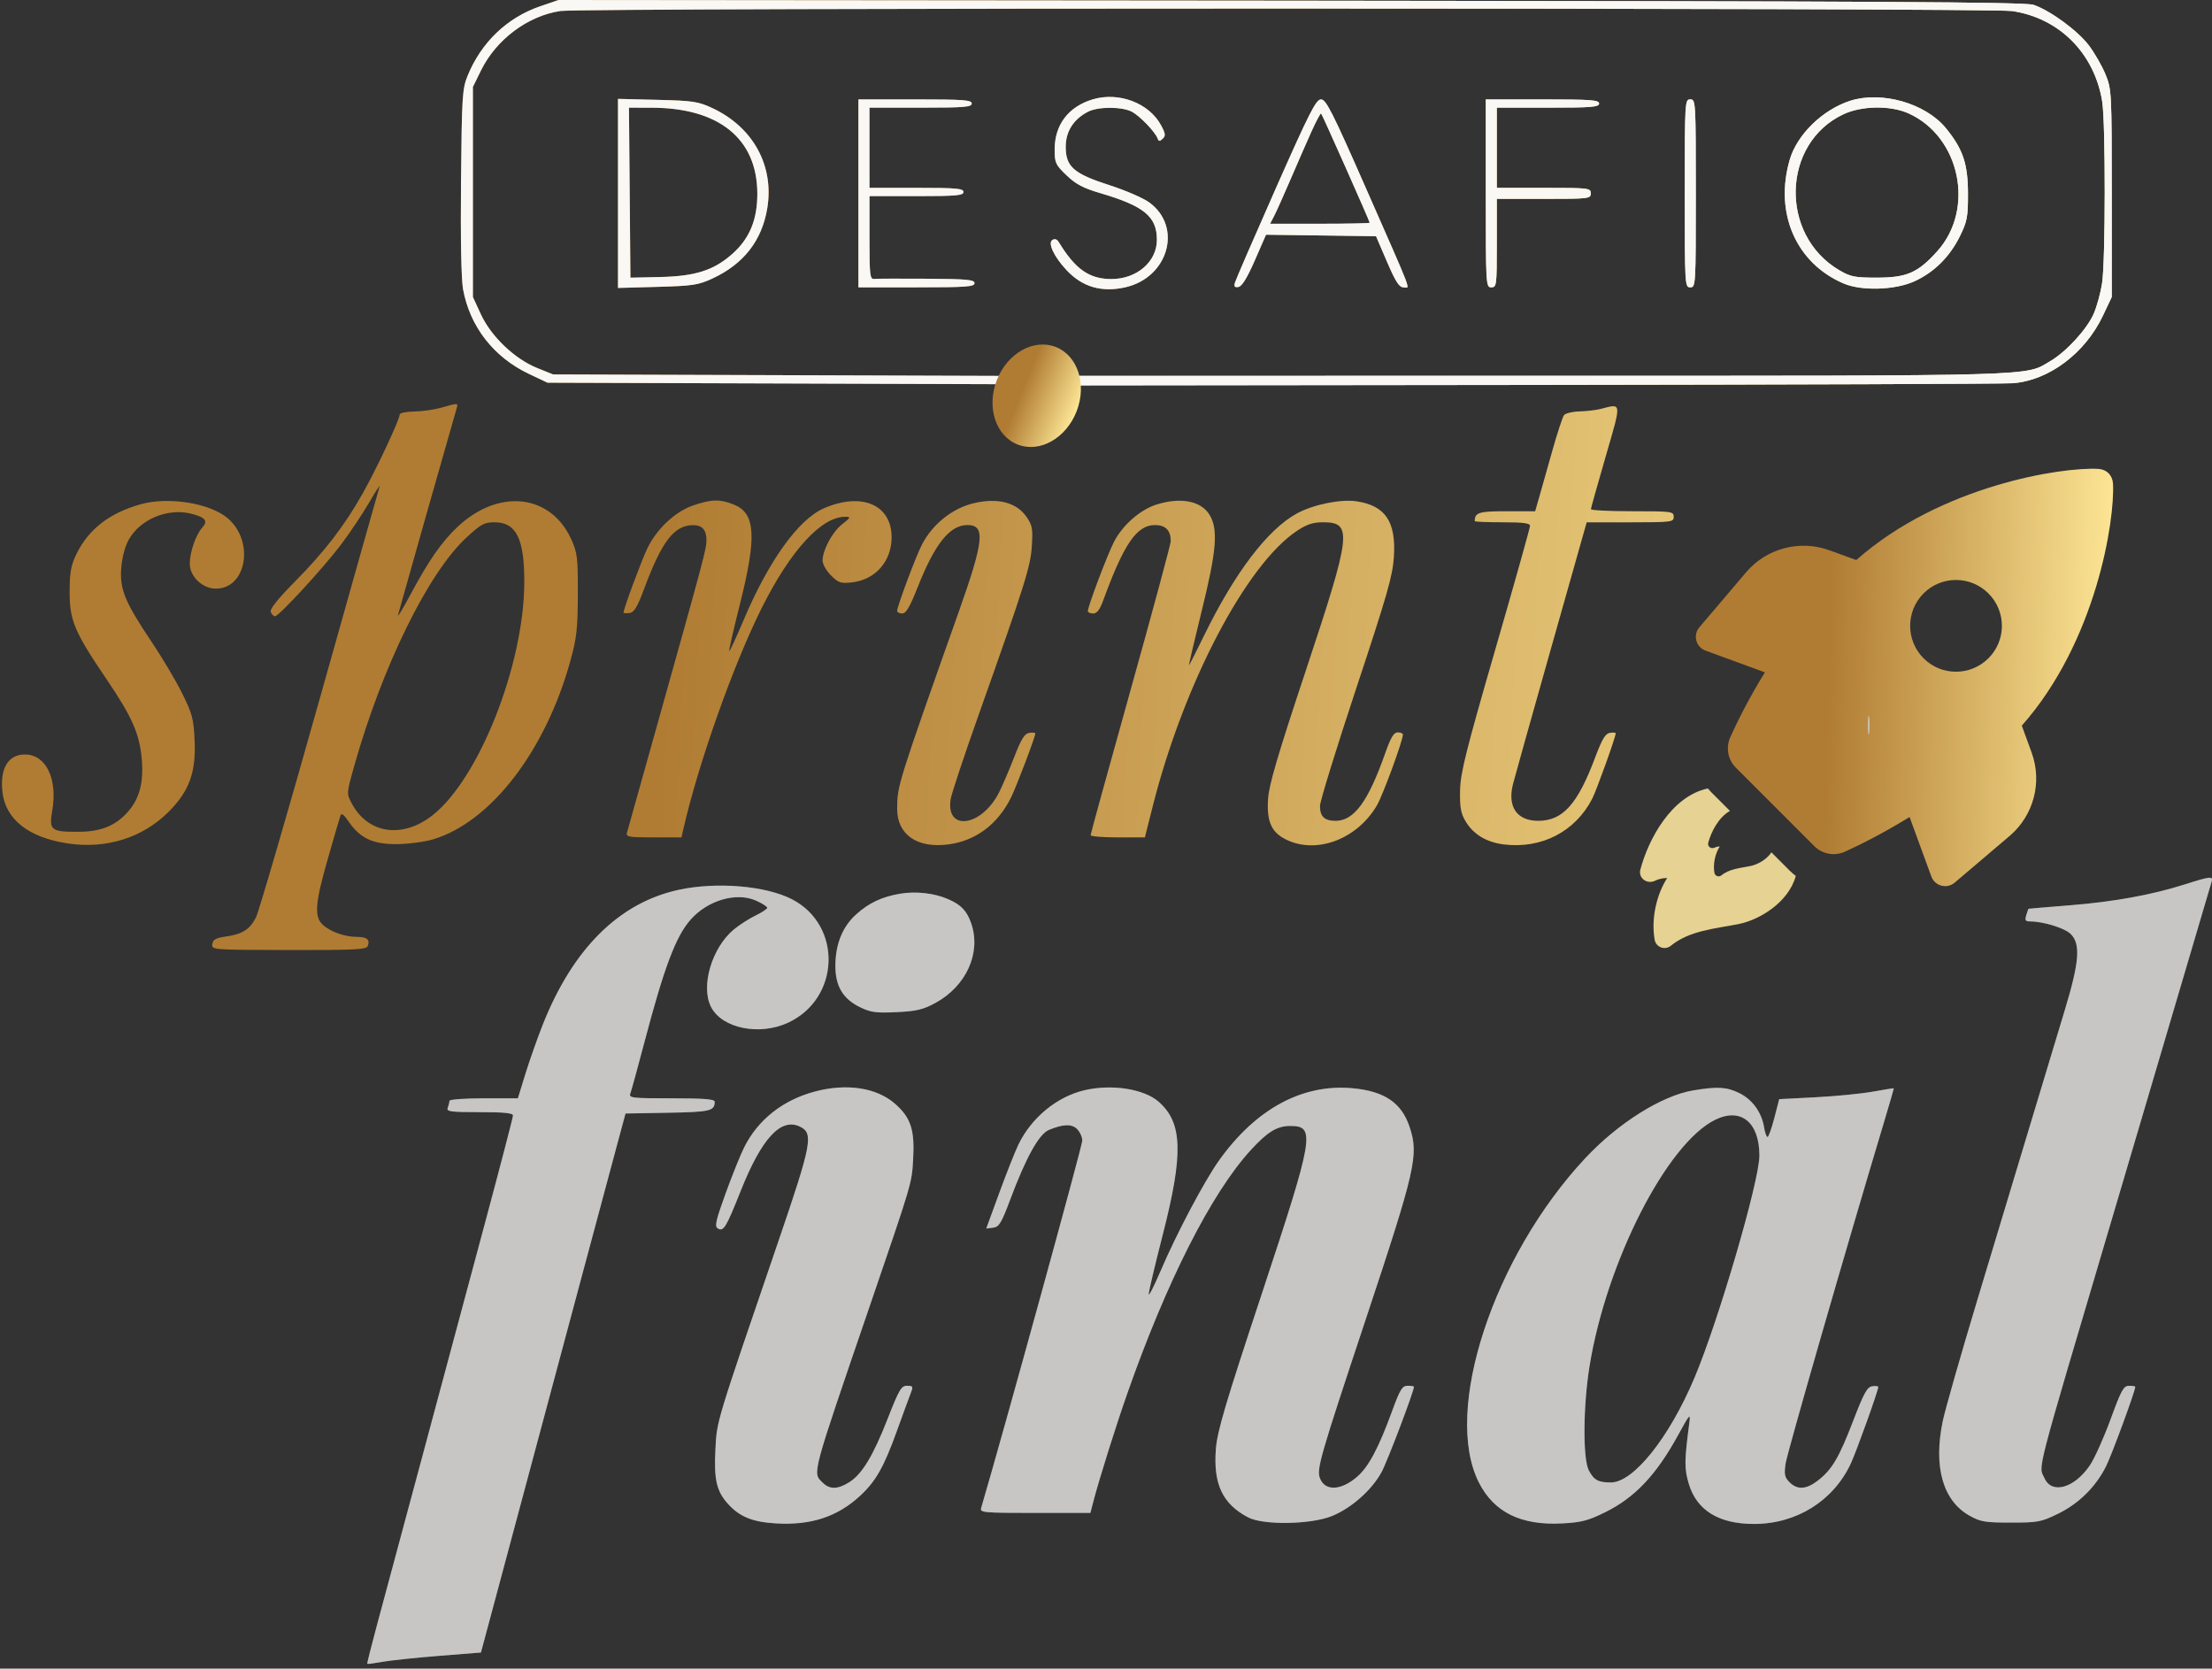<svg xmlns="http://www.w3.org/2000/svg" width="354" height="267" viewBox="0 0 354 267" fill="none"><rect x="0" y="0" width="354" height="267" fill="#333333" stroke="none"/><path d="M338.152 77.342C338.113 76.708 337.854 76.132 337.449 75.726C337.044 75.321 336.468 75.067 335.833 75.028C329.973 74.691 310.545 77.694 297.068 89.613L292.762 88.05C288.02 86.327 282.718 87.728 279.446 91.566L271.961 100.375C270.896 101.625 271.409 103.539 272.942 104.105L282.449 107.582C279.807 111.864 277.991 115.565 276.917 117.938C276.165 119.608 276.512 121.546 277.791 122.826L290.354 135.389C291.648 136.683 293.587 137.035 295.257 136.278C297.625 135.199 301.316 133.373 305.598 130.731L309.085 140.248C309.637 141.771 311.56 142.298 312.815 141.234L321.624 133.749C325.462 130.477 326.863 125.174 325.139 120.433L323.562 116.112C335.491 102.645 338.479 83.202 338.157 77.357L338.152 77.342ZM318.225 105.326C315.359 108.192 310.711 108.207 307.845 105.34C304.978 102.474 304.978 97.811 307.845 94.945C310.711 92.079 315.359 92.088 318.225 94.96C321.092 97.826 321.092 102.46 318.225 105.331V105.326Z" fill="url(#paint0_linear_200_1675)"></path><path d="M283.495 136.385C282.66 137.626 281.166 138.363 280.155 138.568C278.431 138.919 276.762 139.027 275.468 140.077C275.067 140.399 274.457 140.169 274.364 139.647C274.105 138.128 274.555 136.468 275.223 135.448C274.94 135.433 274.642 135.516 274.389 135.638C273.837 135.892 273.231 135.448 273.378 134.872C273.822 133.163 275.009 130.79 276.854 129.754L273.851 126.752C273.661 126.561 273.49 126.361 273.314 126.161C267.431 127.411 263.778 134.374 262.518 139.139C262.157 140.502 263.568 141.537 264.833 140.941C265.453 140.643 266.127 140.487 266.81 140.497C265.223 142.923 264.183 146.81 264.804 150.365C265.004 151.566 266.434 152.103 267.387 151.336C270.389 148.9 274.32 148.631 278.348 147.835C281.351 147.23 286.171 144.564 287.396 140.16C287.059 139.901 286.722 139.623 286.415 139.31L283.49 136.385H283.495Z" fill="#E6D292"></path><path fill-rule="evenodd" clip-rule="evenodd" d="M86.468 1C81.172 2.808 77.032 6.763 74.847 12.102C73.988 14.201 73.916 15.356 73.783 29.036C73.696 38.123 73.82 44.696 74.111 46.285C75.204 52.264 79.011 57.155 84.654 59.828L87.627 61.237L123.619 61.355L159.611 61.473L159.364 62.996C158.292 69.607 165.958 71.9 170.245 66.25C170.861 65.439 171.544 64.078 171.762 63.227L172.159 61.679L245.772 61.596C286.258 61.551 320.602 61.426 322.092 61.32C327.852 60.909 333.686 56.547 336.544 50.515L337.959 47.526V30.94C337.959 14.774 337.934 14.293 336.967 11.922C336.422 10.584 335.224 8.494 334.306 7.278C332.525 4.918 328.152 1.706 325.45 0.773C324.131 0.318 300.633 0.185 206.601 0.103L89.396 0L86.468 1ZM89.718 1.758C84.496 2.519 79.418 6.311 76.986 11.264L75.686 13.912V30.719V47.526L76.969 50.304C78.598 53.833 82.368 57.43 85.953 58.877L88.512 59.91L124.526 60.031L160.541 60.151L161.899 58.867C163.707 57.158 164.892 56.592 166.656 56.594C168.435 56.596 170.812 57.965 171.209 59.216L171.5 60.131L246.547 60.126C327.725 60.12 323.951 60.229 328.14 57.774C330.7 56.274 334.04 52.617 335.092 50.161C335.568 49.052 336.158 46.91 336.402 45.403C336.967 41.919 336.986 19.619 336.427 16.203C335.165 8.499 329.52 2.854 321.988 1.765C318.358 1.241 93.315 1.233 89.718 1.758ZM174.874 15.901C170.986 17.071 168.786 19.97 168.786 23.922C168.786 26.061 168.923 26.358 170.69 28.051C172.183 29.482 173.353 30.099 176.108 30.91C183.105 32.968 185.151 34.656 185.151 38.372C185.151 41.884 181.937 44.652 177.86 44.65C174.327 44.649 172.093 43.081 169.45 38.746C169.16 38.271 168.802 38.152 168.413 38.403C167.648 38.894 168.7 41.109 170.715 43.251C173.229 45.923 176.308 46.82 180.071 45.977C187.003 44.423 189.3 36.285 183.909 32.38C182.945 31.681 180.104 30.451 177.595 29.645C171.83 27.793 170.555 26.678 170.555 23.49C170.555 21.034 171.798 19.08 174.124 17.877C175.729 17.047 179.527 17.043 181.126 17.87C182.398 18.528 184.878 21.1 185.265 22.162C185.441 22.644 185.596 22.651 186.076 22.197C186.571 21.73 186.527 21.372 185.813 20.045C183.896 16.485 179.041 14.646 174.874 15.901ZM296.106 16.126C291.694 17.542 287.598 21.529 286.426 25.552C283.938 34.089 287.431 42.108 295.058 45.366C297.931 46.593 303.314 46.421 306.402 45.003C309.563 43.552 312.046 41.078 313.681 37.749C314.824 35.422 314.959 34.691 314.95 30.94C314.938 26.183 314.14 23.835 311.402 20.493C308.15 16.524 301.12 14.517 296.106 16.126ZM98.905 30.948V46.076L105.208 45.902C110.874 45.746 111.764 45.611 114.02 44.566C119.03 42.246 121.967 38.466 122.806 33.258C123.896 26.487 120.511 20.339 114.02 17.303C111.744 16.238 110.923 16.115 105.208 15.974L98.905 15.82V30.948ZM137.384 30.94V45.978H146.672C154.633 45.978 155.96 45.883 155.96 45.315C155.96 44.752 154.795 44.643 148.331 44.6C144.135 44.572 140.353 44.585 139.927 44.628C139.221 44.7 139.153 44.125 139.153 38.045V31.383H146.672C153.06 31.383 154.191 31.283 154.191 30.719C154.191 30.155 153.06 30.056 146.672 30.056H139.153V23.643V17.23H147.335C154.314 17.23 155.518 17.132 155.518 16.566C155.518 15.998 154.216 15.903 146.451 15.903H137.384V30.94ZM204.171 30.166C200.698 38.012 197.755 44.798 197.632 45.249C197.464 45.861 197.613 46.028 198.221 45.911C198.767 45.806 199.622 44.407 200.822 41.656L202.61 37.557L211.414 37.676L220.218 37.796L221.977 41.887C223.351 45.084 223.927 45.978 224.614 45.978C225.683 45.978 226.343 47.719 218.635 30.192C213.247 17.941 212.218 15.905 211.418 15.904C210.619 15.903 209.582 17.943 204.171 30.166ZM237.782 30.94C237.782 45.683 237.8 45.978 238.667 45.978C239.515 45.978 239.551 45.683 239.551 38.901V31.825H247.07C254.294 31.825 254.589 31.79 254.589 30.94C254.589 30.09 254.294 30.056 247.07 30.056H239.551V23.643V17.23H247.734C254.712 17.23 255.916 17.132 255.916 16.566C255.916 15.998 254.614 15.903 246.849 15.903H237.782V30.94ZM269.627 30.94C269.627 45.683 269.644 45.978 270.511 45.978C271.379 45.978 271.396 45.683 271.396 30.94C271.396 16.198 271.379 15.903 270.511 15.903C269.644 15.903 269.627 16.198 269.627 30.94ZM100.779 30.83L100.896 44.43L105.614 44.327C111.249 44.203 114.205 43.268 117.153 40.672C119.954 38.207 121.222 35.161 121.205 30.94C121.169 22.202 115.075 17.257 104.317 17.237L100.662 17.23L100.779 30.83ZM295.049 18.272C285.153 22.881 284.737 37.583 294.345 43.23C296.157 44.296 296.83 44.429 300.365 44.427C305.164 44.423 306.936 43.648 310.037 40.2C316.11 33.446 313.704 21.876 305.452 18.148C302.579 16.851 297.985 16.905 295.049 18.272ZM209.89 21.036C209.134 22.713 207.634 26.139 206.558 28.651C205.481 31.162 204.299 33.799 203.931 34.511L203.262 35.806H211.234C215.619 35.806 219.206 35.732 219.206 35.641C219.206 35.401 211.632 18.367 211.434 18.161C211.341 18.065 210.646 19.359 209.89 21.036ZM70.599 65.239C69.505 65.553 67.564 65.825 66.287 65.845C65.01 65.865 63.965 66.079 63.965 66.323C63.965 67.12 60.34 74.868 58.103 78.851C55.153 84.102 52.017 88.185 47.139 93.124C44.393 95.905 43.154 97.467 43.33 97.928C43.474 98.303 43.781 98.61 44.011 98.61C44.637 98.61 51.726 90.91 54.59 87.121C55.964 85.303 57.962 82.317 59.03 80.487C60.097 78.656 60.874 77.457 60.756 77.822C60.638 78.187 56.316 93.511 51.15 111.875C45.985 130.239 41.398 145.962 40.957 146.815C39.969 148.726 38.776 149.48 36.143 149.854C34.535 150.083 34.084 150.336 33.979 151.067C33.847 151.984 33.931 151.991 46.222 152.014C56.789 152.033 58.634 151.94 58.85 151.378C59.243 150.353 58.734 149.914 57.15 149.914C55.209 149.914 52.913 149.112 51.692 148.007C50.249 146.701 50.404 144.605 52.482 137.351C53.464 133.922 54.367 130.833 54.489 130.486C54.641 130.051 55.044 130.346 55.784 131.436C57.617 134.133 59.682 135.102 63.523 135.07C65.347 135.054 67.944 134.712 69.293 134.309C78.545 131.549 87.313 120.151 91.29 105.714C92.294 102.07 92.457 100.597 92.474 95.071C92.491 89.233 92.398 88.449 91.434 86.317C88.152 79.053 79.846 78.111 73.275 84.258C70.694 86.671 68.565 89.735 65.604 95.293C64.437 97.482 63.58 98.875 63.7 98.388C63.884 97.636 72.419 67.563 73.083 65.328C73.341 64.456 73.335 64.456 70.599 65.239ZM256.137 65.438C255.407 65.624 253.889 65.8 252.763 65.829C251.638 65.857 250.527 66.13 250.295 66.434C250.064 66.738 249.229 69.275 248.442 72.073C247.655 74.87 246.711 78.204 246.346 79.481L245.681 81.803H241.115C236.66 81.803 236.013 82.004 236.013 83.387C236.013 83.489 238.003 83.572 240.436 83.572C243.749 83.572 244.859 83.715 244.859 84.142C244.859 84.455 242.355 93.362 239.296 103.934C234.584 120.216 233.723 123.664 233.662 126.473C233.605 129.103 233.778 130.111 234.494 131.337C235.743 133.475 237.842 134.765 240.638 135.115C246.691 135.871 252.087 133.086 254.814 127.8C255.511 126.449 258.57 117.932 258.57 117.343C258.57 117.222 258.151 117.188 257.639 117.265C256.915 117.375 256.387 118.261 255.266 121.246C252.465 128.706 250.091 131.339 246.166 131.339C242.755 131.339 241.217 129.099 242.132 125.467C242.39 124.439 245.15 114.596 248.264 103.592L253.926 83.585L260.892 83.579C267.56 83.573 267.858 83.534 267.858 82.688C267.858 81.842 267.563 81.803 261.223 81.803C257.574 81.803 254.596 81.654 254.605 81.471C254.613 81.288 255.674 77.507 256.961 73.068C259.547 64.147 259.592 64.559 256.137 65.438ZM22.502 80.689C17.496 82.097 14.156 84.692 12.222 88.677C11.358 90.457 11.155 91.577 11.144 94.629C11.128 99.268 11.883 101.062 17.069 108.707C21.181 114.771 22.355 117.459 22.696 121.591C22.996 125.231 22.315 127.795 20.496 129.866C18.504 132.135 16.157 133.087 12.521 133.098C8.158 133.112 7.823 132.841 8.357 129.742C9.244 124.591 7.366 120.724 3.976 120.724C1.307 120.724 -0.034 122.97 0.39 126.729C0.884 131.118 4.597 134.032 10.883 134.965C17.023 135.877 22.831 134.052 26.974 129.908C30.29 126.593 31.382 123.587 31.144 118.43C30.985 114.998 30.771 114.196 29.135 110.911C28.128 108.889 25.967 105.244 24.332 102.811C19.978 96.33 19.131 94.276 19.405 90.864C19.54 89.172 20.01 87.408 20.607 86.345C22.472 83.028 26.953 81.211 30.751 82.234C32.922 82.818 33.321 83.375 32.343 84.455C31.351 85.552 30.395 88.301 30.371 90.13C30.343 92.223 32.368 94.187 34.553 94.187C39.471 94.187 40.751 86.613 36.455 82.935C33.614 80.504 26.965 79.433 22.502 80.689ZM110.92 80.878C108.038 81.873 105.103 84.625 103.6 87.742C102.653 89.706 99.79 97.423 99.79 98.012C99.79 98.132 100.219 98.165 100.744 98.088C101.497 97.976 101.993 97.154 103.097 94.187C105.908 86.637 107.871 84.072 110.869 84.03C112.36 84.009 113.058 84.775 113.058 86.431C113.058 87.828 112.73 89.058 105.089 116.301C102.599 125.18 100.464 132.793 100.345 133.218C100.15 133.918 100.554 133.992 104.595 133.992H109.061L109.337 132.776C111.716 122.28 117.392 106.262 121.939 97.211C126.556 88.02 131.465 82.674 135.269 82.692C136.2 82.697 136.162 82.788 134.786 83.874C133.203 85.121 131.66 87.975 131.644 89.688C131.639 90.254 132.239 91.322 132.982 92.065C134.191 93.273 134.539 93.389 136.35 93.185C140.101 92.762 142.691 89.816 142.691 85.973C142.691 80.754 137.91 78.706 131.856 81.331C127.788 83.095 123.011 89.743 119.01 99.205C117.821 102.017 116.784 104.251 116.704 104.172C116.624 104.092 117.381 100.768 118.387 96.785C121.148 85.842 120.927 82.127 117.432 80.729C115.206 79.838 113.839 79.87 110.92 80.878ZM155.835 80.517C152.4 81.325 149.194 83.9 147.509 87.204C146.527 89.129 143.576 97.039 143.576 97.747C143.576 97.978 143.94 98.167 144.386 98.167C144.998 98.167 145.603 97.138 146.859 93.967C149.623 86.982 151.997 84.014 154.821 84.014C157.734 84.014 157.485 86.466 153.406 97.979C143.683 125.419 143.576 125.759 143.576 129.407C143.576 133.546 146.751 135.766 151.747 135.119C156.091 134.557 159.573 131.988 161.734 127.752C162.585 126.083 165.69 117.923 165.69 117.354C165.69 117.228 165.256 117.188 164.725 117.265C163.964 117.377 163.45 118.203 162.299 121.166C161.496 123.234 160.4 125.784 159.864 126.833C157.057 132.322 151.294 133.083 152.146 127.852C152.289 126.972 154.314 120.879 156.645 114.311C164.044 93.472 164.926 90.668 165.137 87.331C165.309 84.621 165.204 84.047 164.295 82.723C162.694 80.39 159.694 79.608 155.835 80.517ZM185.137 80.713C182.497 81.527 179.629 84.035 178.268 86.721C177.174 88.881 174.094 97.039 174.094 97.778C174.094 97.992 174.475 98.167 174.941 98.167C175.55 98.167 176.006 97.575 176.557 96.067C179.876 86.992 181.924 84.014 184.845 84.014C186.523 84.014 187.362 84.868 187.362 86.574C187.362 87.041 184.476 97.742 180.949 110.353C177.422 122.965 174.536 133.443 174.536 133.638C174.536 133.833 176.49 133.992 178.879 133.992H183.221L184.478 129.017C189.428 109.431 199.438 90.321 207.57 84.935C209.137 83.897 210.125 83.572 211.709 83.572C216.493 83.572 216.299 85.263 208.986 107.266C204.479 120.826 203.074 125.603 202.933 127.844C202.698 131.584 203.511 133.294 206.078 134.46C210.918 136.657 217.241 134.186 220.349 128.883C221.303 127.255 224.514 118.512 224.514 117.541C224.514 117.346 224.141 117.186 223.687 117.186C223.054 117.186 222.575 117.991 221.65 120.613C218.948 128.267 216.686 131.339 213.751 131.339C211.957 131.339 211.245 130.662 211.245 128.957C211.245 128.231 213.857 119.762 217.049 110.138C222.028 95.127 222.885 92.131 223.078 89.067C223.43 83.459 221.705 80.905 217.099 80.214C214.568 79.835 210.211 80.718 207.575 82.145C202.899 84.676 197.63 91.595 192.706 101.671C191.467 104.206 190.38 106.354 190.29 106.443C190.201 106.533 191.097 102.688 192.283 97.899C194.705 88.116 194.989 84.702 193.575 82.383C192.217 80.155 189.006 79.52 185.137 80.713ZM74.635 86.025C68.503 91.701 61.169 106.646 56.67 122.629C55.454 126.952 55.452 126.971 56.279 128.533C58.879 133.439 64.418 134.25 69.247 130.432C76.673 124.562 83.829 106.439 83.906 93.307C83.947 86.257 82.641 83.572 79.172 83.572C77.495 83.572 76.988 83.846 74.635 86.025Z" fill="url(#paint1_linear_200_1675)"></path><path fill-rule="evenodd" clip-rule="evenodd" d="M86.462 1C81.166 2.808 77.026 6.763 74.842 12.102C73.982 14.201 73.91 15.356 73.778 29.036C73.69 38.123 73.815 44.696 74.105 46.285C75.198 52.264 79.006 57.155 84.648 59.828L87.621 61.237L123.614 61.355L159.606 61.473L159.358 62.996C158.286 69.607 165.952 71.9 170.239 66.25C170.855 65.439 171.538 64.078 171.756 63.227L172.154 61.679L245.766 61.596C286.253 61.551 320.596 61.426 322.086 61.32C327.847 60.909 333.681 56.547 336.538 50.515L337.954 47.526V30.94C337.954 14.774 337.928 14.293 336.962 11.922C336.416 10.584 335.219 8.494 334.3 7.278C332.519 4.918 328.146 1.706 325.444 0.773C324.126 0.318 300.628 0.185 206.596 0.103L89.391 0L86.462 1ZM89.713 1.758C84.49 2.519 79.412 6.311 76.98 11.264L75.68 13.912V30.719V47.526L76.963 50.304C78.592 53.833 82.362 57.43 85.947 58.877L88.506 59.91L124.521 60.031L160.535 60.151L161.894 58.867C163.702 57.158 164.886 56.592 166.65 56.594C168.43 56.596 170.806 57.965 171.203 59.216L171.494 60.131L246.541 60.126C327.72 60.12 323.946 60.229 328.134 57.774C330.694 56.274 334.034 52.617 335.087 50.161C335.562 49.052 336.152 46.91 336.396 45.403C336.962 41.919 336.981 19.619 336.421 16.203C335.159 8.499 329.514 2.854 321.982 1.765C318.353 1.241 93.31 1.233 89.713 1.758ZM174.868 15.901C170.98 17.071 168.78 19.97 168.78 23.922C168.78 26.061 168.917 26.358 170.684 28.051C172.177 29.482 173.347 30.099 176.102 30.91C183.099 32.968 185.145 34.656 185.145 38.372C185.145 41.884 181.931 44.652 177.854 44.65C174.321 44.649 172.087 43.081 169.444 38.746C169.154 38.271 168.796 38.152 168.407 38.403C167.642 38.894 168.694 41.109 170.71 43.251C173.223 45.923 176.302 46.82 180.065 45.977C186.997 44.423 189.294 36.285 183.903 32.38C182.939 31.681 180.098 30.451 177.589 29.645C171.825 27.793 170.55 26.678 170.55 23.49C170.55 21.034 171.792 19.08 174.118 17.877C175.723 17.047 179.522 17.043 181.121 17.87C182.393 18.528 184.872 21.1 185.259 22.162C185.435 22.644 185.59 22.651 186.071 22.197C186.565 21.73 186.522 21.372 185.807 20.045C183.89 16.485 179.036 14.646 174.868 15.901ZM296.1 16.126C291.688 17.542 287.593 21.529 286.42 25.552C283.932 34.089 287.425 42.108 295.052 45.366C297.925 46.593 303.308 46.421 306.396 45.003C309.557 43.552 312.041 41.078 313.675 37.749C314.818 35.422 314.954 34.691 314.944 30.94C314.932 26.183 314.134 23.835 311.397 20.493C308.144 16.524 301.114 14.517 296.1 16.126ZM98.9 30.948V46.076L105.202 45.902C110.868 45.746 111.758 45.611 114.015 44.566C119.024 42.246 121.962 38.466 122.8 33.258C123.89 26.487 120.506 20.339 114.015 17.303C111.739 16.238 110.917 16.115 105.202 15.974L98.9 15.82V30.948ZM137.378 30.94V45.978H146.666C154.627 45.978 155.954 45.883 155.954 45.315C155.954 44.752 154.789 44.643 148.325 44.6C144.129 44.572 140.347 44.585 139.921 44.628C139.215 44.7 139.147 44.125 139.147 38.045V31.383H146.666C153.055 31.383 154.185 31.283 154.185 30.719C154.185 30.155 153.055 30.056 146.666 30.056H139.147V23.643V17.23H147.33C154.308 17.23 155.512 17.132 155.512 16.566C155.512 15.998 154.21 15.903 146.445 15.903H137.378V30.94ZM204.165 30.166C200.692 38.012 197.749 44.798 197.626 45.249C197.458 45.861 197.607 46.028 198.216 45.911C198.761 45.806 199.616 44.407 200.816 41.656L202.604 37.557L211.408 37.676L220.213 37.796L221.971 41.887C223.345 45.084 223.922 45.978 224.608 45.978C225.677 45.978 226.337 47.719 218.629 30.192C213.241 17.941 212.212 15.905 211.412 15.904C210.613 15.903 209.576 17.943 204.165 30.166ZM237.777 30.94C237.777 45.683 237.794 45.978 238.661 45.978C239.509 45.978 239.546 45.683 239.546 38.901V31.825H247.064C254.288 31.825 254.583 31.79 254.583 30.94C254.583 30.09 254.288 30.056 247.064 30.056H239.546V23.643V17.23H247.728C254.706 17.23 255.91 17.132 255.91 16.566C255.91 15.998 254.608 15.903 246.843 15.903H237.777V30.94ZM269.621 30.94C269.621 45.683 269.638 45.978 270.505 45.978C271.373 45.978 271.39 45.683 271.39 30.94C271.39 16.198 271.373 15.903 270.505 15.903C269.638 15.903 269.621 16.198 269.621 30.94ZM100.773 30.83L100.89 44.43L105.608 44.327C111.243 44.203 114.199 43.268 117.147 40.672C119.948 38.207 121.216 35.161 121.199 30.94C121.163 22.202 115.069 17.257 104.311 17.237L100.656 17.23L100.773 30.83ZM295.043 18.272C285.147 22.881 284.732 37.583 294.339 43.23C296.151 44.296 296.824 44.429 300.36 44.427C305.158 44.423 306.931 43.648 310.031 40.2C316.104 33.446 313.698 21.876 305.446 18.148C302.573 16.851 297.979 16.905 295.043 18.272ZM209.884 21.036C209.128 22.713 207.628 26.139 206.552 28.651C205.475 31.162 204.293 33.799 203.925 34.511L203.256 35.806H211.228C215.613 35.806 219.201 35.732 219.201 35.641C219.201 35.401 211.626 18.367 211.428 18.161C211.336 18.065 210.641 19.359 209.884 21.036Z" fill="#F9F8F5"></path><path fill-rule="evenodd" clip-rule="evenodd" d="M298.95 116.034C298.95 117.372 299.033 117.919 299.134 117.25C299.236 116.581 299.236 115.487 299.134 114.817C299.033 114.148 298.95 114.696 298.95 116.034ZM349.68 141.504C344.397 143.188 338.315 144.295 331.252 144.857C327.643 145.145 324.666 145.395 324.635 145.413C324.605 145.431 324.442 145.893 324.274 146.441C324.027 147.245 324.139 147.436 324.861 147.436C327.001 147.436 330.439 148.499 331.397 149.458C332.995 151.056 332.777 153.908 330.473 161.526C329.396 165.088 326.924 173.276 324.98 179.722C323.037 186.169 319.231 198.784 316.523 207.757C313.815 216.73 311.287 225.58 310.906 227.423C309.396 234.727 310.933 240.134 315.2 242.527C316.955 243.511 317.684 243.632 321.816 243.632C326.153 243.632 326.654 243.538 329.382 242.202C332.683 240.588 335.363 237.943 337.026 234.661C337.922 232.895 341.719 222.577 341.719 221.911C341.719 221.817 341.271 221.74 340.724 221.741C339.854 221.741 339.48 222.422 337.758 227.135C336.673 230.102 335.18 233.414 334.44 234.496C331.961 238.123 328.38 239.136 327.199 236.546C326.223 234.402 325.474 237.289 337.743 195.866C339.976 188.325 342.567 179.568 343.501 176.405C350.598 152.354 353.717 141.798 353.923 141.133C354.227 140.151 353.812 140.187 349.68 141.504ZM108.636 142.376C99.086 144.434 91.662 151.807 86.838 164.021C85.974 166.211 84.729 169.744 84.073 171.872L82.879 175.742H77.403C74.372 175.742 71.926 175.923 71.926 176.148C71.926 176.371 71.806 176.869 71.658 177.254C71.422 177.868 72.043 177.953 76.744 177.953C80.615 177.953 82.099 178.101 82.099 178.484C82.099 178.776 80.091 186.488 77.637 195.622C75.183 204.757 70.691 221.485 67.655 232.796C64.619 244.108 61.356 256.236 60.404 259.747C59.453 263.258 58.72 266.176 58.776 266.231C58.833 266.286 59.906 266.144 61.161 265.916C62.416 265.687 66.487 265.257 70.206 264.96L76.969 264.42L83.076 241.642C86.434 229.114 90.996 212.098 93.212 203.827C95.429 195.556 97.887 186.401 98.674 183.482L100.105 178.174L106.895 178.052C113.667 177.929 114.361 177.767 114.379 176.295C114.384 175.876 112.714 175.742 107.483 175.742C101.095 175.742 100.602 175.684 100.876 174.969C101.04 174.544 102.049 170.869 103.12 166.802C106.273 154.82 108.136 149.866 110.502 147.172C113.257 144.034 117.871 142.699 121.032 144.124C121.998 144.56 122.789 145.067 122.789 145.252C122.789 145.437 121.943 145.998 120.909 146.5C119.876 147.002 118.326 147.994 117.467 148.704C113.911 151.643 112.089 157.833 113.805 161.146C115.574 164.561 121.551 165.768 126.131 163.635C134.466 159.754 134.828 148.062 126.743 143.893C122.548 141.729 114.689 141.071 108.636 142.376ZM144.019 143.008C141.111 143.508 139.041 144.486 137.017 146.315C134.849 148.274 133.732 150.996 133.692 154.426C133.652 157.736 134.879 159.827 137.65 161.168C139.362 161.997 140.205 162.11 143.493 161.952C146.69 161.798 147.733 161.55 149.705 160.476C154.62 157.798 157.026 152.51 155.455 147.833C154.765 145.777 153.841 144.79 151.759 143.882C149.512 142.903 146.564 142.57 144.019 143.008ZM130.354 174.673C125.272 176.039 121.325 179.157 119.113 183.553C118.521 184.73 117.181 188.049 116.137 190.928C114.565 195.261 114.345 196.231 114.864 196.552C115.786 197.122 116.184 196.472 118.55 190.53C121.888 182.145 124.959 178.81 128.006 180.264C130.235 181.327 129.932 182.935 124.528 198.741C114.463 228.179 114.731 227.292 114.491 231.957C114.246 236.748 114.678 238.616 116.499 240.632C118.368 242.702 120.423 243.538 124.183 243.761C129.77 244.093 133.997 242.709 137.63 239.361C140.152 237.036 141.446 234.756 143.539 228.95C144.486 226.322 145.475 223.625 145.735 222.956C146.169 221.839 146.123 221.739 145.165 221.739C144.243 221.739 143.884 222.348 142.07 226.986C139.719 232.999 137.948 235.914 135.865 237.202C134.023 238.34 132.761 238.345 131.635 237.219C130.013 235.598 129.766 236.52 139.213 208.913C146.004 189.065 145.912 189.375 146.133 185.542C146.406 180.794 145.777 178.851 143.245 176.622C140.294 174.024 135.476 173.295 130.354 174.673ZM173.539 174.453C169.14 175.49 165.07 178.84 162.991 183.134C162.456 184.239 161.078 187.715 159.928 190.86L157.836 196.577L158.936 196.443C159.891 196.326 160.253 195.726 161.696 191.876C164.204 185.185 166.279 181.455 167.858 180.798C170.126 179.856 171.526 179.809 172.363 180.645C172.828 181.111 173.209 181.947 173.209 182.504C173.209 183.352 160.413 229.816 157.014 241.31C156.801 242.029 157.415 242.084 165.644 242.084H174.502L174.99 240.205C175.884 236.761 178.569 228.214 180.374 223.066C186.698 205.035 193.868 190.893 200.177 184.013C202.857 181.089 204.375 180.165 206.491 180.165C210.571 180.165 210.304 181.735 201.942 206.998C196.086 224.687 194.803 229.023 194.584 231.864C194.152 237.472 195.648 240.641 199.746 242.798C202.153 244.065 209.724 243.954 213.104 242.603C216.227 241.354 219.522 238.448 221.098 235.554C222.024 233.853 226.283 222.629 226.283 221.891C226.283 221.807 225.83 221.739 225.276 221.739C224.408 221.739 224.061 222.306 222.772 225.83C220.627 231.695 219.051 234.665 217.239 236.256C214.651 238.528 212.042 238.651 211.239 236.538C210.683 235.076 211.205 233.264 218.563 211.123C226.582 186.993 227.082 184.794 225.575 180.291C224.289 176.446 221.55 174.596 216.454 174.13C208.435 173.396 200.986 177.424 195.096 185.679C192.744 188.975 188.294 197.385 185.744 203.353C184.698 205.803 183.837 207.482 183.833 207.084C183.828 206.687 184.839 202.408 186.079 197.575C189.412 184.587 189.261 179.658 185.428 176.292C183.076 174.228 177.896 173.426 173.539 174.453ZM270.983 174.475C265.961 175.308 258.969 179.694 253.722 185.303C238.983 201.059 230.872 225.764 236.677 237.219C239.091 241.983 243.416 244.11 249.988 243.765C253.084 243.602 254.154 243.324 256.91 241.962C261.649 239.619 265.065 236.002 268.561 229.623C270.442 226.191 270.563 226.061 270.348 227.71C269.559 233.739 269.546 234.945 270.243 237.345C271.497 241.656 275.049 243.858 280.735 243.849C287.502 243.837 293.377 240.174 296.177 234.219C297.078 232.303 300.587 222.528 300.587 221.934C300.587 221.793 300.15 221.741 299.617 221.819C298.821 221.935 298.281 222.914 296.609 227.268C294.312 233.251 293.204 235.135 290.951 236.887C289.08 238.342 287.647 238.433 286.39 237.175C285.606 236.391 285.508 235.929 285.758 234.19C286.006 232.469 295.474 199.627 301.46 179.722C302.374 176.682 303.099 174.169 303.071 174.138C303.043 174.108 301.527 174.35 299.702 174.678C297.878 175.005 293.765 175.409 290.562 175.574L284.738 175.875L283.953 178.905C283.521 180.571 283.033 181.934 282.868 181.934C282.703 181.934 282.454 181.229 282.315 180.368C281.926 177.975 280.416 175.905 278.316 174.889C276.307 173.916 274.849 173.833 270.983 174.475ZM274.492 179.174C266.744 182.97 257.067 201.959 254.377 218.643C253.352 225.005 253.297 233.442 254.27 235.286C255.089 236.841 255.801 237.225 257.832 237.207C261.446 237.175 267.149 230.021 271.182 220.458C275.031 211.331 281.569 188.959 281.569 184.915C281.569 179.564 278.605 177.159 274.492 179.174Z" fill="#F9F8F5"></path><path fill-rule="evenodd" clip-rule="evenodd" d="M298.95 116.034C298.95 117.372 299.033 117.919 299.134 117.25C299.236 116.581 299.236 115.487 299.134 114.817C299.033 114.148 298.95 114.696 298.95 116.034ZM349.68 141.504C344.397 143.188 338.315 144.295 331.252 144.857C327.643 145.145 324.666 145.395 324.635 145.413C324.605 145.431 324.442 145.893 324.274 146.441C324.027 147.245 324.139 147.436 324.861 147.436C327.001 147.436 330.439 148.499 331.397 149.458C332.995 151.056 332.777 153.908 330.473 161.526C329.396 165.088 326.924 173.276 324.98 179.722C323.037 186.169 319.231 198.784 316.523 207.757C313.815 216.73 311.287 225.58 310.906 227.423C309.396 234.727 310.933 240.134 315.2 242.527C316.955 243.511 317.684 243.632 321.816 243.632C326.153 243.632 326.654 243.538 329.382 242.202C332.683 240.588 335.363 237.943 337.026 234.661C337.922 232.895 341.719 222.577 341.719 221.911C341.719 221.817 341.271 221.74 340.724 221.741C339.854 221.741 339.48 222.422 337.758 227.135C336.673 230.102 335.18 233.414 334.44 234.496C331.961 238.123 328.38 239.136 327.199 236.546C326.223 234.402 325.474 237.289 337.743 195.866C339.976 188.325 342.567 179.568 343.501 176.405C350.598 152.354 353.717 141.798 353.923 141.133C354.227 140.151 353.812 140.187 349.68 141.504ZM108.636 142.376C99.086 144.434 91.662 151.807 86.838 164.021C85.974 166.211 84.729 169.744 84.073 171.872L82.879 175.742H77.403C74.372 175.742 71.926 175.923 71.926 176.148C71.926 176.371 71.806 176.869 71.658 177.254C71.422 177.868 72.043 177.953 76.744 177.953C80.615 177.953 82.099 178.101 82.099 178.484C82.099 178.776 80.091 186.488 77.637 195.622C75.183 204.757 70.691 221.485 67.655 232.796C64.619 244.108 61.356 256.236 60.404 259.747C59.453 263.258 58.72 266.176 58.776 266.231C58.833 266.286 59.906 266.144 61.161 265.916C62.416 265.687 66.487 265.257 70.206 264.96L76.969 264.42L83.076 241.642C86.434 229.114 90.996 212.098 93.212 203.827C95.429 195.556 97.887 186.401 98.674 183.482L100.105 178.174L106.895 178.052C113.667 177.929 114.361 177.767 114.379 176.295C114.384 175.876 112.714 175.742 107.483 175.742C101.095 175.742 100.602 175.684 100.876 174.969C101.04 174.544 102.049 170.869 103.12 166.802C106.273 154.82 108.136 149.866 110.502 147.172C113.257 144.034 117.871 142.699 121.032 144.124C121.998 144.56 122.789 145.067 122.789 145.252C122.789 145.437 121.943 145.998 120.909 146.5C119.876 147.002 118.326 147.994 117.467 148.704C113.911 151.643 112.089 157.833 113.805 161.146C115.574 164.561 121.551 165.768 126.131 163.635C134.466 159.754 134.828 148.062 126.743 143.893C122.548 141.729 114.689 141.071 108.636 142.376ZM144.019 143.008C141.111 143.508 139.041 144.486 137.017 146.315C134.849 148.274 133.732 150.996 133.692 154.426C133.652 157.736 134.879 159.827 137.65 161.168C139.362 161.997 140.205 162.11 143.493 161.952C146.69 161.798 147.733 161.55 149.705 160.476C154.62 157.798 157.026 152.51 155.455 147.833C154.765 145.777 153.841 144.79 151.759 143.882C149.512 142.903 146.564 142.57 144.019 143.008ZM130.354 174.673C125.272 176.039 121.325 179.157 119.113 183.553C118.521 184.73 117.181 188.049 116.137 190.928C114.565 195.261 114.345 196.231 114.864 196.552C115.786 197.122 116.184 196.472 118.55 190.53C121.888 182.145 124.959 178.81 128.006 180.264C130.235 181.327 129.932 182.935 124.528 198.741C114.463 228.179 114.731 227.292 114.491 231.957C114.246 236.748 114.678 238.616 116.499 240.632C118.368 242.702 120.423 243.538 124.183 243.761C129.77 244.093 133.997 242.709 137.63 239.361C140.152 237.036 141.446 234.756 143.539 228.95C144.486 226.322 145.475 223.625 145.735 222.956C146.169 221.839 146.123 221.739 145.165 221.739C144.243 221.739 143.884 222.348 142.07 226.986C139.719 232.999 137.948 235.914 135.865 237.202C134.023 238.34 132.761 238.345 131.635 237.219C130.013 235.598 129.766 236.52 139.213 208.913C146.004 189.065 145.912 189.375 146.133 185.542C146.406 180.794 145.777 178.851 143.245 176.622C140.294 174.024 135.476 173.295 130.354 174.673ZM173.539 174.453C169.14 175.49 165.07 178.84 162.991 183.134C162.456 184.239 161.078 187.715 159.928 190.86L157.836 196.577L158.936 196.443C159.891 196.326 160.253 195.726 161.696 191.876C164.204 185.185 166.279 181.455 167.858 180.798C170.126 179.856 171.526 179.809 172.363 180.645C172.828 181.111 173.209 181.947 173.209 182.504C173.209 183.352 160.413 229.816 157.014 241.31C156.801 242.029 157.415 242.084 165.644 242.084H174.502L174.99 240.205C175.884 236.761 178.569 228.214 180.374 223.066C186.698 205.035 193.868 190.893 200.177 184.013C202.857 181.089 204.375 180.165 206.491 180.165C210.571 180.165 210.304 181.735 201.942 206.998C196.086 224.687 194.803 229.023 194.584 231.864C194.152 237.472 195.648 240.641 199.746 242.798C202.153 244.065 209.724 243.954 213.104 242.603C216.227 241.354 219.522 238.448 221.098 235.554C222.024 233.853 226.283 222.629 226.283 221.891C226.283 221.807 225.83 221.739 225.276 221.739C224.408 221.739 224.061 222.306 222.772 225.83C220.627 231.695 219.051 234.665 217.239 236.256C214.651 238.528 212.042 238.651 211.239 236.538C210.683 235.076 211.205 233.264 218.563 211.123C226.582 186.993 227.082 184.794 225.575 180.291C224.289 176.446 221.55 174.596 216.454 174.13C208.435 173.396 200.986 177.424 195.096 185.679C192.744 188.975 188.294 197.385 185.744 203.353C184.698 205.803 183.837 207.482 183.833 207.084C183.828 206.687 184.839 202.408 186.079 197.575C189.412 184.587 189.261 179.658 185.428 176.292C183.076 174.228 177.896 173.426 173.539 174.453ZM270.983 174.475C265.961 175.308 258.969 179.694 253.722 185.303C238.983 201.059 230.872 225.764 236.677 237.219C239.091 241.983 243.416 244.11 249.988 243.765C253.084 243.602 254.154 243.324 256.91 241.962C261.649 239.619 265.065 236.002 268.561 229.623C270.442 226.191 270.563 226.061 270.348 227.71C269.559 233.739 269.546 234.945 270.243 237.345C271.497 241.656 275.049 243.858 280.735 243.849C287.502 243.837 293.377 240.174 296.177 234.219C297.078 232.303 300.587 222.528 300.587 221.934C300.587 221.793 300.15 221.741 299.617 221.819C298.821 221.935 298.281 222.914 296.609 227.268C294.312 233.251 293.204 235.135 290.951 236.887C289.08 238.342 287.647 238.433 286.39 237.175C285.606 236.391 285.508 235.929 285.758 234.19C286.006 232.469 295.474 199.627 301.46 179.722C302.374 176.682 303.099 174.169 303.071 174.138C303.043 174.108 301.527 174.35 299.702 174.678C297.878 175.005 293.765 175.409 290.562 175.574L284.738 175.875L283.953 178.905C283.521 180.571 283.033 181.934 282.868 181.934C282.703 181.934 282.454 181.229 282.315 180.368C281.926 177.975 280.416 175.905 278.316 174.889C276.307 173.916 274.849 173.833 270.983 174.475ZM274.492 179.174C266.744 182.97 257.067 201.959 254.377 218.643C253.352 225.005 253.297 233.442 254.27 235.286C255.089 236.841 255.801 237.225 257.832 237.207C261.446 237.175 267.149 230.021 271.182 220.458C275.031 211.331 281.569 188.959 281.569 184.915C281.569 179.564 278.605 177.159 274.492 179.174Z" fill="black" fill-opacity="0.2"></path><ellipse cx="165.911" cy="63.324" rx="6.854" ry="8.381" transform="rotate(21.173 165.911 63.324)" fill="url(#paint2_linear_200_1675)"></ellipse><defs><linearGradient id="paint0_linear_200_1675" x1="271.398" y1="108.398" x2="339.361" y2="109.835" gradientUnits="userSpaceOnUse"><stop offset="0.312" stop-color="#B07C33"></stop><stop offset="1" stop-color="#FFE998"></stop></linearGradient><linearGradient id="paint1_linear_200_1675" x1="0.312" y1="76.008" x2="343.325" y2="92.127" gradientUnits="userSpaceOnUse"><stop offset="0.312" stop-color="#B07C33"></stop><stop offset="1" stop-color="#FFE998"></stop></linearGradient><linearGradient id="paint2_linear_200_1675" x1="159.057" y1="63.324" x2="173.01" y2="63.566" gradientUnits="userSpaceOnUse"><stop offset="0.312" stop-color="#B07C33"></stop><stop offset="1" stop-color="#FFE998"></stop></linearGradient></defs></svg>
